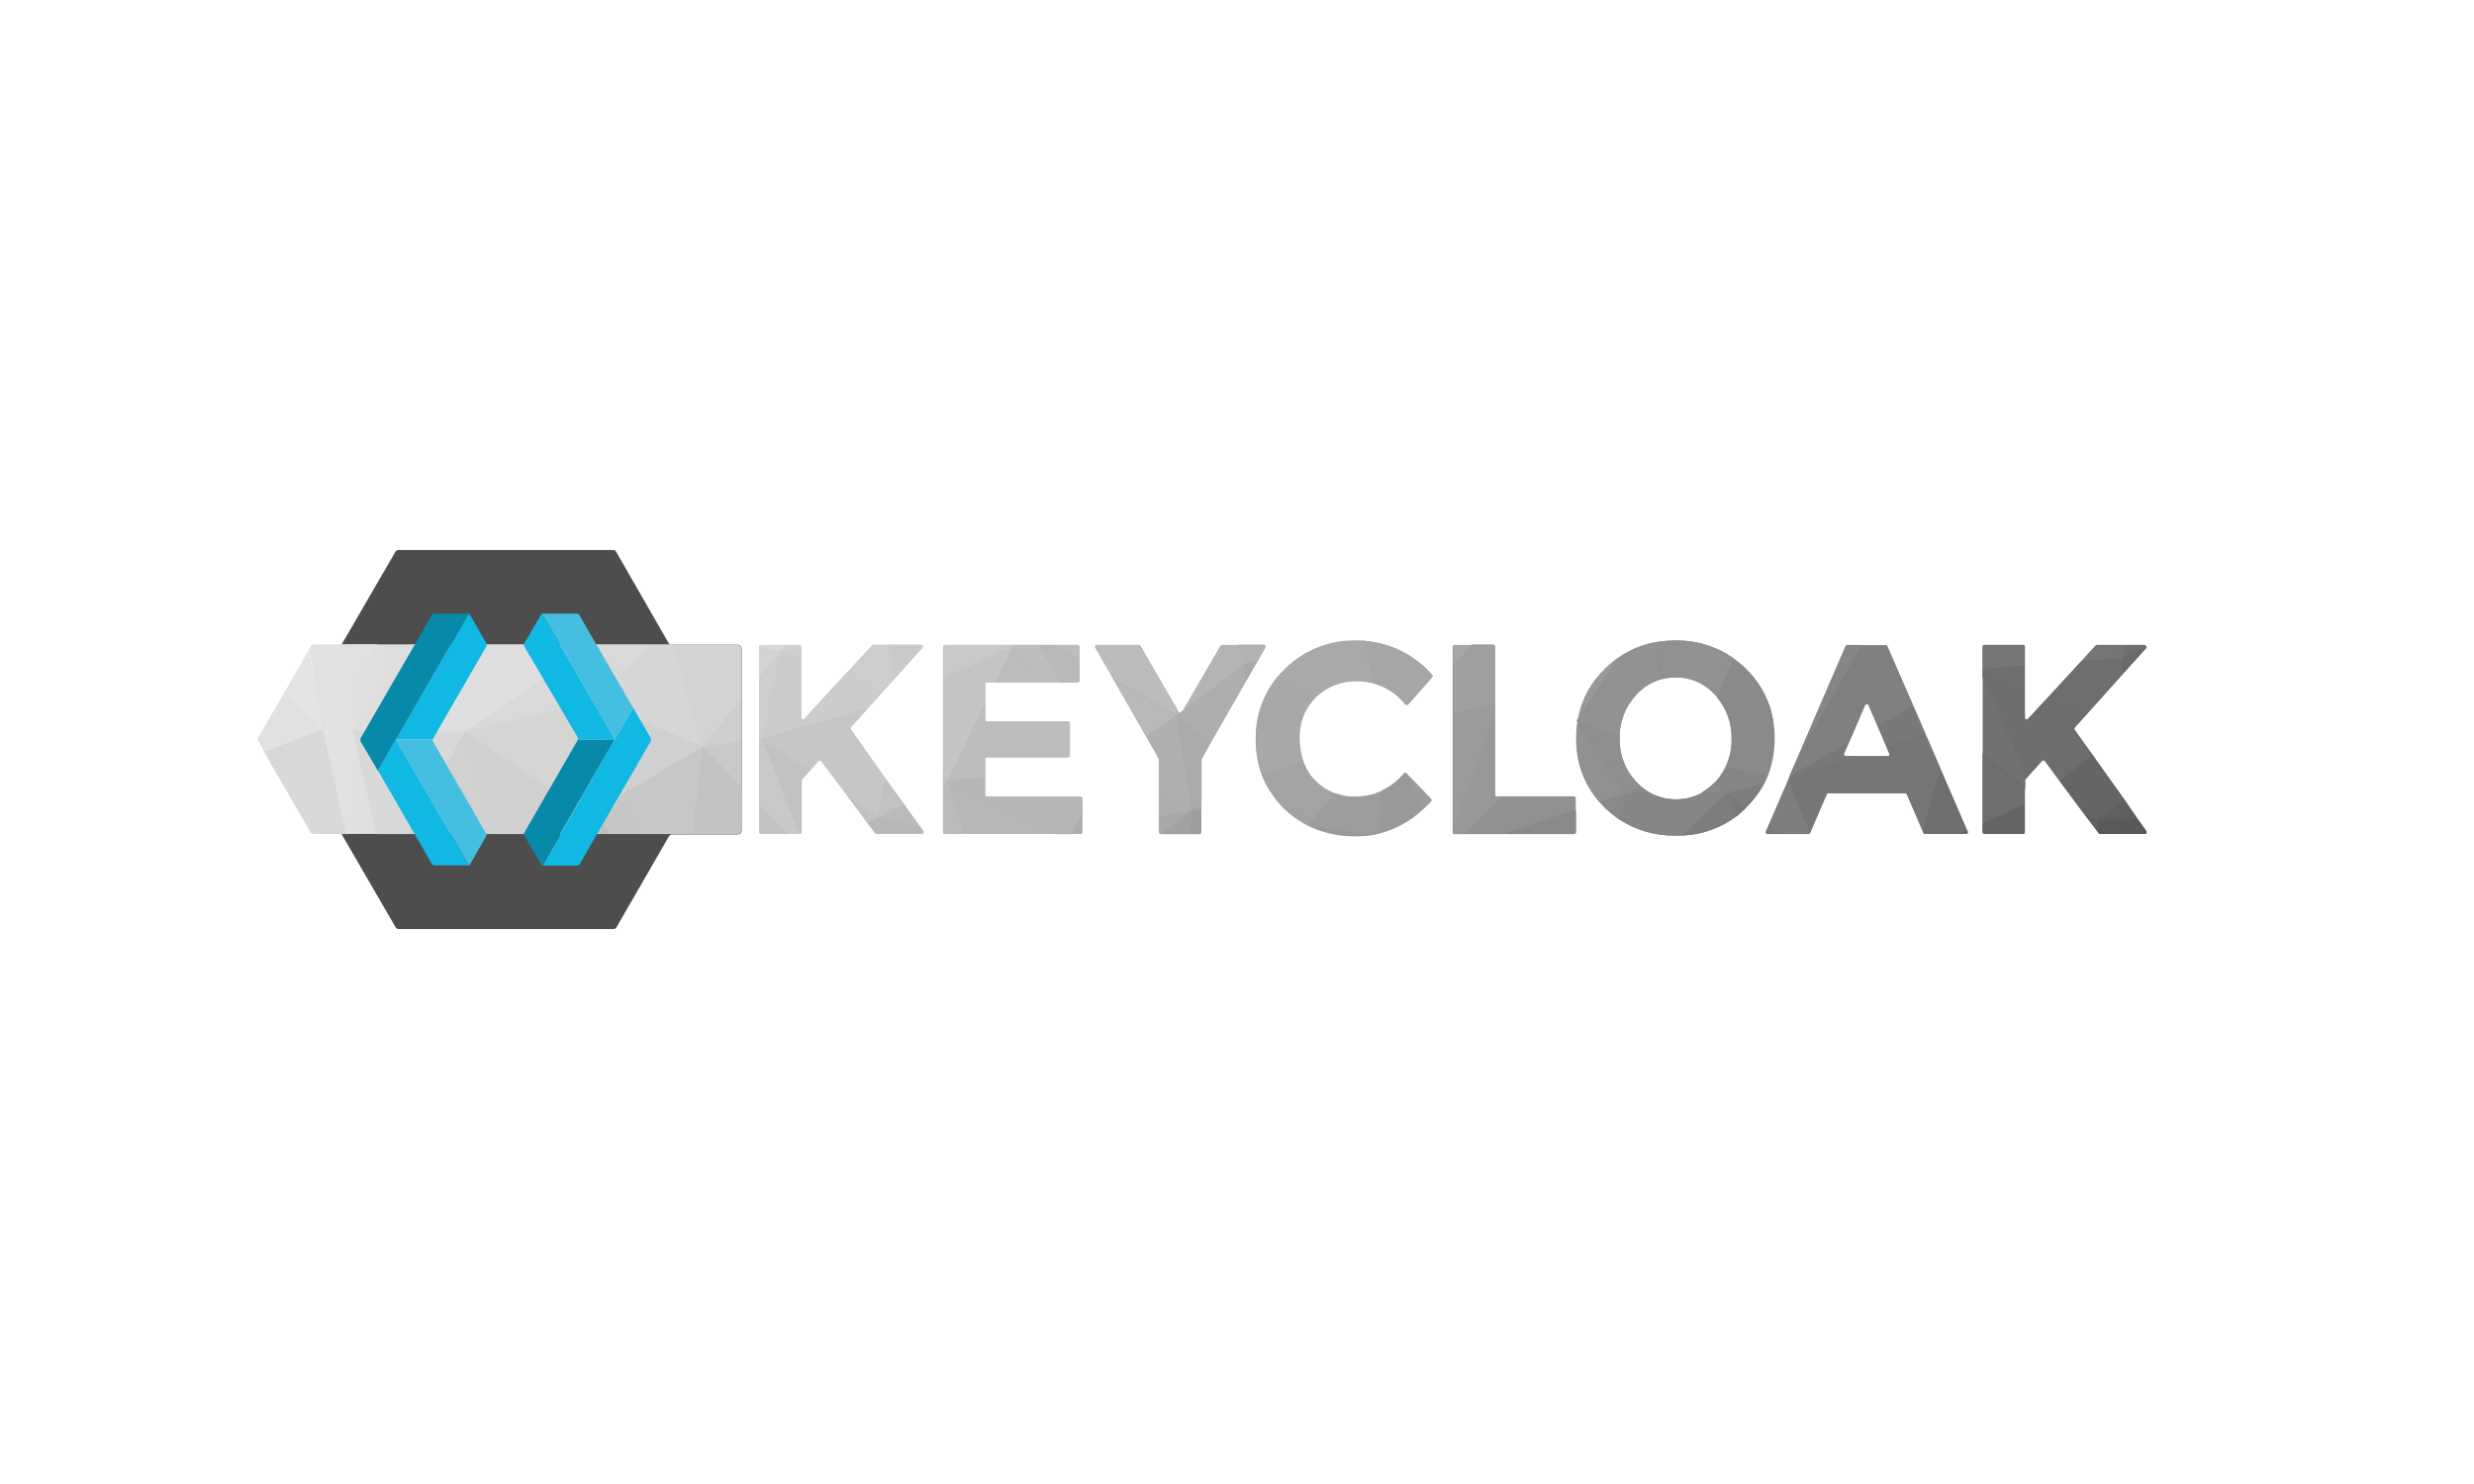 <?xml version="1.0" encoding="UTF-8"?>
<svg xmlns="http://www.w3.org/2000/svg" xmlns:xlink="http://www.w3.org/1999/xlink" id="Ebene_1" width="250" height="150" viewBox="0 0 250 150">
  <defs>
    <style>.cls-1{fill:#6a6a6a;}.cls-2{fill:#9d9d9d;}.cls-3{fill:#ddd;}.cls-4{fill:#c7c6c6;}.cls-5{fill:#a9a9aa;}.cls-6{fill:#d1d1d1;}.cls-7{fill:#626161;}.cls-8{fill:#b6b6b5;}.cls-9{fill:#d8d8d8;}.cls-10{fill:#7d7d7e;}.cls-11{fill:#989898;}.cls-12{fill:#717171;}.cls-13{fill:#5f5f5f;}.cls-14{fill:#9f9f9f;}.cls-15{fill:#c4c4c3;}.cls-16{fill:#b2b2b2;}.cls-17{fill:#a3a3a2;}.cls-18{fill:#a6a6a6;}.cls-19{fill:#c8c7c7;}.cls-20{fill:#868686;}.cls-21{fill:#d6d6d6;}.cls-22{fill:#e4e4e3;}.cls-23{fill:#c9c9c9;}.cls-24{fill:#656565;}.cls-25{fill:#919292;}.cls-26{fill:#dedede;}.cls-27{fill:#bdbdbc;}.cls-28{fill:#646464;}.cls-29{fill:#e1e1e1;}.cls-30{fill:#cecdcc;}.cls-31{fill:url(#Unbenannter_Verlauf_37);}.cls-32{fill:#79797a;}.cls-33{fill:#b0b0b0;}.cls-34{fill:#cdcccc;}.cls-35{fill:#4e4d4d;}.cls-36{fill:#d7d8d8;}.cls-37{fill:#8f8f8f;}.cls-38{fill:#767676;}.cls-39{fill:#b8b8b8;}.cls-40{fill:#cfcece;}.cls-41{fill:#747474;}.cls-42{fill:#a5a4a4;}.cls-43{fill:#b7b7b6;}.cls-44{fill:#d5d5d4;}.cls-45{fill:#7f8080;}.cls-46{clip-path:url(#clippath);}.cls-47{fill:#d3d3d3;}.cls-48{fill:#a2a2a1;}.cls-49{fill:none;}.cls-50{fill:#c2c1c1;}.cls-51{fill:#bfbebf;}.cls-52{fill:#ababab;}.cls-53{fill:#bbb;}.cls-54{fill:#c3c2c2;}.cls-55{fill:#5a5959;}.cls-56{fill:#b5b4b4;}.cls-57{fill:#44bfe2;}.cls-58{fill:#a1a0a0;}.cls-59{fill:#9a9999;}.cls-60{fill:#cccccb;}.cls-61{fill:#e2e1e1;}.cls-62{fill:#e3e3e2;}.cls-63{fill:#a8a8a8;}.cls-64{fill:#8a8a8a;}.cls-65{fill:#aeaeaf;}.cls-66{fill:#d9d9d9;}.cls-67{fill:#6d6d6d;}.cls-68{fill:#bcbcbb;}.cls-69{fill:#6e6e6e;}.cls-70{fill:#9e9e9e;}.cls-71{fill:#c6c6c6;}.cls-72{fill:#919191;}.cls-73{fill:#0fb9e3;}.cls-74{fill:#cac9c9;}.cls-75{fill:#9c9b9b;}.cls-76{fill:#d0d0d0;}.cls-77{fill:#078aaa;}.cls-78{fill:#888989;}.cls-79{fill:#b9b9b9;}.cls-80{fill:#989999;}</style>
    <clipPath id="clippath">
      <path class="cls-49" d="m216.731,84.295h-4.51c-.06-.002-.115-.031-.15-.08l-.35-.48-1-1.29-2.63-3.54-1.47-2c-.068-.08-.188-.09-.268-.022-.008.007-.015.014-.022.022l-1.54,1.71-.17.2c-.014.039-.014.081,0,.12v5.16c0,.105-.085.19-.19.19h-3.89c-.105,0-.19-.085-.19-.19h0v-18.72c0-.105.085-.19.19-.19h3.89c.105,0,.19.085.19.19h0v7.18c.005.105.093.186.198.181.045-.002.089-.02.122-.051l2.15-2.33,3.19-3.47,1.5-1.63c.036-.039.087-.06.14-.06h4.77c.105,0,.19.085.19.19h0c.012.039.012.081,0,.12l-2.15,2.39-3.58,4-1.49,1.65c-.055.067-.055.163,0,.23l1.86,2.6,1.69,2.38.21.29,1.28,1.79,1.28,1.9.93,1.3c.039.098-.009.208-.107.247-.023.009-.048.014-.073.013h0Zm-17.89-.26c.039.098-.009.208-.106.247-.02.008-.042.013-.064.013h-4.13c-.074.002-.141-.042-.17-.11l-.08-.18h0l-1.6-3.71c-.029-.068-.096-.112-.17-.11h-7.76c-.073,0-.139.044-.17.11l-.24.55-1.44,3.35h0c-.031.066-.097.109-.17.11h-4.13c-.105-.004-.187-.092-.183-.196,0-.022.005-.043.013-.064l.29-.66,1.95-4.51h0l.07-.16.08-.19v-.09l.65-1.5h0l5-11.59c.031-.066.097-.109.17-.11h3.88c.074-.002.141.042.17.11l2.6,6,1.29,3,1.44,3.33,2.73,6.31.08.05Zm-7.93-7.87l-.27-.64-.91-2.14-.91-2.11c-.041-.097-.152-.142-.249-.101-.046.019-.082.055-.101.101l-1.62,3.75-.5,1.14c-.039.098.009.208.106.247.02.008.042.013.064.013h4.22c.105.004.193-.077.198-.182.001-.03-.005-.06-.018-.088l-.01.01Zm-12.25,2.15c-.11.29-.237.574-.38.85-.478.921-1.103,1.759-1.85,2.48h0c-.313.322-.647.622-1,.9-1.564,1.164-3.442,1.829-5.39,1.91h-.7c-1.979.038-3.924-.512-5.59-1.58-.553-.365-1.069-.784-1.54-1.25-.19-.19-.37-.38-.54-.57-1.567-1.781-2.406-4.088-2.35-6.46-.003-.556.038-1.111.12-1.66h0l-.09-.13.14-.21c.359-1.911,1.311-3.66,2.72-5,.443-.437.925-.832,1.44-1.18,1.006-.692,2.137-1.181,3.33-1.44h0c.747-.155,1.507-.232,2.27-.23,2.662-.064,5.236.958,7.13,2.83,1.652,1.584,2.666,3.719,2.85,6h0v1.05c.047,1.254-.143,2.506-.56,3.69h-.01Zm-3.68-3.68c.031-1.519-.491-2.998-1.47-4.16l-.17-.2c-1.006-1.156-2.468-1.814-4-1.8-.413,0-.826.043-1.23.13-1.087.246-2.067.831-2.8,1.67-1.056,1.148-1.641,2.651-1.64,4.21v.15c-.038,1.608.55,3.168,1.64,4.35.156.17.323.331.5.48.328.291.69.539,1.08.74,1.574.787,3.426.787,5,0,.492-.263.941-.6,1.33-1l.17-.17c.362-.395.671-.835.92-1.31.479-.958.709-2.02.67-3.09Zm-15.94,5.86h-7.77c-.101,0-.185-.079-.19-.18v-14.94c.002-.074-.042-.141-.11-.17h-3.99c-.105,0-.19.085-.19.19h0v18.73c0,.105.085.19.19.19h12c.105,0,.19-.085.19-.19h0v-3.43c.009-.089-.045-.172-.13-.2Zm-21.14-15.7h-.94c-2.66-.058-5.23.967-7.12,2.84-.359.339-.693.703-1,1.09h0c-1.311,1.721-1.998,3.837-1.95,6-.014,1.241.196,2.474.62,3.64.258.661.593,1.289,1,1.87h0c.369.55.794,1.059,1.27,1.52.574.561,1.216,1.048,1.91,1.45h0l.52.28.39.18h0c1.4.596,2.909.892,4.43.87.475,0,.95-.033,1.42-.1h0c.3,0,.59-.1.88-.17,1.672-.419,3.206-1.267,4.45-2.46.27-.25.54-.52.8-.8.069-.073.069-.187,0-.26l-2.46-2.54c-.044-.045-.108-.064-.17-.05-.043.01-.082.035-.11.07-1.216,1.509-3.063,2.369-5,2.33-.658.005-1.311-.107-1.93-.33-.754-.277-1.437-.717-2-1.29-.564-.563-.991-1.247-1.25-2-.254-.736-.379-1.511-.37-2.29-.061-1.478.472-2.918,1.48-4l.23-.22c1.114-1.037,2.588-1.6,4.11-1.57,1.905-.014,3.71.854,4.89,2.35.062.077.176.089.253.027.01-.008.019-.017.027-.027l2.4-2.72c.063-.072.063-.178,0-.25-1.715-1.996-4.147-3.236-6.77-3.45l-.01.01Zm-10.77,1.94l.72-1.26c.05-.092.015-.208-.077-.257-.026-.014-.054-.021-.083-.023h-4.19c-.065,0-.126.035-.16.09l-3.8,6.53h0l-.2.15-.15.12c-.032-.016-.06-.04-.08-.07l-.06-.11-.07-.17-3.75-6.46c-.034-.055-.095-.089-.16-.09h-4.23c-.105.004-.187.092-.183.197.001.029.009.057.023.083l1.82,3.18,3.29,5.75,1.32,2.34c.007.03.007.06,0,.09v7.31c0,.105.085.19.19.19h3.89c.105,0,.19-.085.19-.19h0v-7.31c-.007-.03-.007-.06,0-.09l.94-1.64,3.56-6.22.73-1.27.48-.84h0l.04-.03Zm-17.95,13.79h-9.44c-.105,0-.19-.085-.19-.19h0v-3.6c0-.105.085-.19.19-.19h8.18c.105,0,.19-.085.19-.19h0v-3.25c0-.105-.085-.19-.19-.19h-8.18c-.097-.005-.175-.083-.18-.18v-3.56c0-.105.085-.19.19-.19h9.13c.105,0,.19-.085.19-.19h0v-3.42c0-.105-.085-.19-.19-.19h-13.4c-.105,0-.19.085-.19.19h0v18.73c0,.105.085.19.19.19h13.7c.105,0,.19-.085.19-.19h0v-3.37c.011-.104-.065-.198-.169-.209-.007,0-.014-.001-.021-.001Zm-16.08,3.21l-1.77-2.48-1.82-2.52-.07-.1-3.46-4.9c-.052-.068-.052-.162,0-.23l1.7-1.89h0l1.4-1.56,1.35-1.5,2.77-3.07c.066-.081.054-.201-.027-.267-.032-.026-.072-.041-.113-.043h-4.78c-.053,0-.104.021-.14.06l-3,3.21-3.88,4.22c-.09.054-.207.025-.261-.065-.008-.014-.015-.029-.019-.045v-7.18c-.005-.101-.089-.18-.19-.18h-3.88c-.105,0-.19.085-.19.19h0v18.73c0,.105.085.19.19.19h3.89c.105,0,.19-.085.19-.19h0v-5.16c-.014-.039-.014-.081,0-.12l.81-.91.9-1c.068-.08.188-.09.268-.022.008.007.015.014.022.022l2.7,3.63,1.94,2.61.78,1c.033.05.09.08.15.08h4.52c.105-.003.188-.09.185-.195,0-.038-.013-.074-.035-.105l-.13-.21Zm-18.6-18.6h-39.78c-.122.002-.235.066-.3.17h0l-.2.34-2.44,4.26-2.69,4.66c-.063.108-.063.242,0,.35l.58,1,4.74,8.2c.062.112.181.181.31.18h39.78c.215,0,.39-.175.39-.39v-18.34c0-.221-.179-.4-.4-.4h0l.01-.03Z"></path>
    </clipPath>
    <linearGradient id="Unbenannter_Verlauf_37" x1="34.674" y1="-6819.71" x2="224.124" y2="-6819.71" gradientTransform="translate(-6.063 -6744.69) scale(1 -1)" gradientUnits="userSpaceOnUse">
      <stop offset="0" stop-color="#e7e6e6"></stop>
      <stop offset="1" stop-color="#5b5a5a"></stop>
    </linearGradient>
  </defs>
  <path id="path16" class="cls-35" d="m67.871,65.165c-.126.004-.245-.061-.31-.17l-5.32-9.26c-.063-.082-.157-.133-.26-.14h-21.74c-.103.006-.198.057-.26.14l-5.57,9.6h0l-5.32,9.22c-.061.109-.061.241,0,.35l5.32,9.22,5.57,9.61c.065.109.184.174.31.17h21.69c.126.001.244-.063.31-.17l5.32-9.22c.065-.109.184-.174.31-.17h6.62c.221,0,.4-.179.4-.4h0v-18.38c0-.221-.179-.4-.4-.4h-6.67Z"></path>
  <g class="cls-46">
    <g id="g20">
      <rect id="rect18" class="cls-31" x="28.611" y="62.225" width="189.45" height="25.59"></rect>
    </g>
  </g>
  <path id="path22" class="cls-29" d="m32.621,73.735l-5.94,2.16-.58-1c-.063-.108-.063-.242,0-.35l2.68-4.65,3.84,3.84Z"></path>
  <path id="path24" class="cls-55" d="m216.731,84.295h-2.45l-2.24-1.4,3.94-.16.93,1.3c.039.098-.009.208-.107.247-.023.009-.048.014-.073.013Z"></path>
  <path id="path26" class="cls-55" d="m214.281,84.295h-2.06c-.06-.002-.115-.031-.15-.08l-.35-.48.33-.85,2.23,1.41Z"></path>
  <path id="path28" class="cls-1" d="m216.861,65.375c.012.039.012.081,0,.12l-2.15,2.39-.13-1.34,2.28-1.17Z"></path>
  <path id="path30" class="cls-13" d="m215.981,82.735l-3.91.2,2.58-2.07,1.33,1.87Z"></path>
  <path id="path32" class="cls-69" d="m216.861,65.375l-2.33,1.17.4-1.36h1.75c.101.005.18.089.18.19h0Z"></path>
  <path id="path34" class="cls-28" d="m214.621,80.815l-2.58,2.07,1.3-3.87,1.28,1.8Z"></path>
  <polygon id="polygon36" class="cls-41" points="212.261 65.185 214.931 65.185 214.531 66.545 212.261 65.185"></polygon>
  <path id="path38" class="cls-38" d="m204.601,65.375v1.93l-4.26.33v-2.26c0-.105.085-.19.19-.19h3.89c.101.005.18.089.18.19Z"></path>
  <path id="path40" class="cls-38" d="m214.531,66.545l-4.26.33,1.5-1.63c.036-.039.087-.06.14-.06h.37l2.25,1.36Z"></path>
  <path id="path42" class="cls-24" d="m213.341,79.025l-1.3,3.87-1.29-.44-2.63-3.54,3.32-2.56,1.69,2.38.21.29Z"></path>
  <polygon id="polygon44" class="cls-69" points="200.341 67.795 200.341 67.635 204.601 67.305 204.601 69.405 200.341 67.795"></polygon>
  <polygon id="polygon46" class="cls-69" points="207.071 70.345 210.271 66.875 214.531 66.545 214.661 67.885 211.091 71.865 207.071 70.345"></polygon>
  <path id="path48" class="cls-67" d="m211.441,76.345l-3.32,2.56-1.47-2c-.068-.08-.188-.09-.268-.022-.008.007-.015.014-.022.022l-1.54,1.71-4.49-10.18v-.64l4.26,1.61v3.14c.005.105.093.186.198.181.045-.002.089-.02.122-.051l2.15-2.33,4,1.52-1.49,1.65c-.055.067-.055.163,0,.23l1.87,2.6Z"></path>
  <polygon id="polygon50" class="cls-7" points="210.751 82.445 212.041 82.885 211.711 83.735 210.751 82.445"></polygon>
  <path id="path52" class="cls-12" d="m204.831,78.625l-.17.2c-.014.039-.014.081,0,.12v.79l-4.26-3.62v-7.67l4.43,10.18Z"></path>
  <path id="path54" class="cls-28" d="m198.841,84.025c.039.098-.009.208-.106.247-.02.008-.042.013-.064.013h-.62l.76-.35.03.09Z"></path>
  <path id="path56" class="cls-28" d="m204.601,81.265v2.84c0,.105-.085.19-.19.19h-3.89c-.105,0-.19-.085-.19-.19h0v-.87l4.27-1.97Z"></path>
  <path id="path58" class="cls-69" d="m198.801,83.945l-.76.35h-3.51c-.074.002-.141-.042-.17-.11l-.08-.18h0l1.79-6.36,2.73,6.3Z"></path>
  <polygon id="polygon60" class="cls-69" points="200.341 83.235 200.341 76.145 204.601 79.765 204.601 81.265 200.341 83.235"></polygon>
  <path id="path62" class="cls-38" d="m196.081,77.635l-1.79,6.36-1.6-3.71c-.029-.068-.096-.112-.17-.11h-7.76c-.073,0-.139.044-.17.11l-.24.55-3.61-2.1.08-.19,6.87-2.09h3.06c.105-.004.187-.092.183-.196,0-.022-.005-.043-.013-.064l-.27-.64,4-1.22,1.43,3.3Z"></path>
  <path id="path64" class="cls-32" d="m187.691,76.415l-6.87,2.09v-.09l6-3.4-.5,1.14c-.039.098.009.208.106.247.02.008.042.013.064.013h1.2Z"></path>
  <polygon id="polygon66" class="cls-32" points="189.731 73.385 193.351 71.325 194.641 74.305 190.641 75.515 189.731 73.385"></polygon>
  <polygon id="polygon68" class="cls-38" points="182.901 84.185 180.671 78.855 180.671 78.855 180.731 78.695 184.341 80.825 182.911 84.175 182.901 84.185"></polygon>
  <path id="path70" class="cls-45" d="m193.351,71.325l-3.62,2.06-.91-2.11c-.041-.097-.152-.142-.249-.101-.046.019-.082.055-.101.101l-1.62,3.75-6,3.4.65-1.5h0l6.63-11.7h2.43c.074-.002.141.042.17.11l2.62,5.99Z"></path>
  <path id="path72" class="cls-20" d="m178.531,70.575c.413.952.666,1.966.75,3l-.75-3Z"></path>
  <path id="path74" class="cls-20" d="m188.151,65.185l-6.63,11.7,5-11.59c.031-.066.097-.109.17-.11h1.46Z"></path>
  <path id="path76" class="cls-64" d="m179.331,74.615c.015,1.261-.209,2.513-.66,3.69l-4.4-.64c.478-.927.722-1.957.71-3,.031-1.519-.491-2.998-1.47-4.16l1.72-3.9c.426.301.827.636,1.2,1,.89.853,1.603,1.872,2.1,3l.75,3h0c.04.3.05.65.05,1.01h0Z"></path>
  <path id="path78" class="cls-10" d="m174.451,80.135l3.84-1c-.478.921-1.103,1.759-1.85,2.48l-1.99-1.48Z"></path>
  <path id="path80" class="cls-10" d="m182.901,84.185c-.031.066-.097.109-.17.11h-2.75l-1.23-.93,1.95-4.51,2.2,5.33Z"></path>
  <path id="path82" class="cls-32" d="m174.451,80.135l2,1.51h0c-.313.322-.647.622-1,.9l-1-2.41Z"></path>
  <path id="path84" class="cls-32" d="m179.981,84.295h-1.34c-.105-.004-.187-.092-.183-.196,0-.022.005-.043.013-.064l.29-.66,1.22.92Z"></path>
  <path id="path86" class="cls-20" d="m178.671,78.315c-.11.29-.237.574-.38.85l-3.84,1-1.27-1,.17-.17c.362-.395.671-.835.92-1.31l4.4.63Z"></path>
  <path id="path88" class="cls-10" d="m175.391,82.545c-1.564,1.164-3.442,1.829-5.39,1.91l4.45-4.33.94,2.42Z"></path>
  <path id="path90" class="cls-72" d="m175.231,66.565l-1.72,3.9-.17-.2c-1.006-1.156-2.468-1.814-4-1.8-.413,0-.826.043-1.23.13l-1.13-3.62c.747-.155,1.507-.232,2.27-.23,2.138-.055,4.236.583,5.98,1.82Z"></path>
  <path id="path92" class="cls-20" d="m174.451,80.135l-4.47,4.33h-.7c-1.979.038-3.924-.512-5.59-1.58l.5-2.68h2.65c1.574.787,3.426.787,5,0l2.61-.07Z"></path>
  <path id="path94" class="cls-25" d="m168.081,68.595c-1.087.246-2.067.831-2.8,1.67-1.056,1.148-1.641,2.651-1.64,4.21l-4.24-1.62h-.1l.14-.21,4.16-6.21c1.019-.705,2.168-1.201,3.38-1.46h0l1.1,3.62Z"></path>
  <path id="path96" class="cls-78" d="m165.781,79.455c.328.291.69.539,1.08.74h-2.65l1.57-.74Z"></path>
  <path id="path98" class="cls-78" d="m174.451,80.135h-2.6c.492-.263.941-.6,1.33-1l1.27,1Z"></path>
  <path id="path100" class="cls-37" d="m165.781,79.455l-1.57.76-4.82-7.26h0l-.09-.13h.1l4.24,1.62v.15c-.038,1.608.55,3.168,1.64,4.35.155.181.322.351.5.51Z"></path>
  <path id="path102" class="cls-59" d="m163.611,66.405l-4.16,6.21c.359-1.911,1.311-3.66,2.72-5,.442-.447.924-.852,1.44-1.21Z"></path>
  <path id="path104" class="cls-78" d="m151.981,84.295l7.29-2.42v2.23c0,.105-.085.19-.19.19h-7.1Z"></path>
  <path id="path106" class="cls-78" d="m164.211,80.225l-.5,2.68c-.553-.365-1.069-.784-1.54-1.25-.19-.19-.37-.38-.54-.57l2.58-.86Z"></path>
  <path id="path108" class="cls-72" d="m159.231,80.675v1.19l-7.25,2.43h-4l3.75-3.8h7.3c.105-.006.194.075.2.179,0,0,0,0,0,0Z"></path>
  <path id="path110" class="cls-72" d="m164.211,80.225l-2.59.86c-1.567-1.781-2.406-4.088-2.35-6.46-.003-.556.038-1.111.12-1.66l4.82,7.26Z"></path>
  <path id="path112" class="cls-11" d="m151.741,80.495l-3.75,3.8h-1c-.105,0-.19-.085-.19-.19h0s4.26-12,4.26-12v8.26c.005.101.089.18.19.18h.47l.02-.05Z"></path>
  <path id="path114" class="cls-14" d="m151.091,65.375v1.06l-.11-1.23c.068.029.112.096.11.17Z"></path>
  <path id="path116" class="cls-18" d="m144.731,68.205c.063.072.063.178,0,.25l-2.4,2.72c-.062.077-.176.089-.253.027-.01-.008-.019-.017-.027-.027-.825-1.024-1.946-1.768-3.21-2.13l-.93-4.25c2.634.191,5.086,1.417,6.82,3.41Z"></path>
  <path id="path118" class="cls-18" d="m148.751,65.185l-1.92,2v-1.81c0-.105.085-.19.19-.19h1.73Z"></path>
  <path id="path120" class="cls-58" d="m151.091,66.435v4.6l-4.26,1.18v-5.08l1.92-2h2.23l.11,1.3Z"></path>
  <path id="path122" class="cls-75" d="m144.611,80.735c.069.073.069.187,0,.26-.26.29-.53.56-.8.8l-1.83-3.67c.062-.014.126.005.17.05l2.46,2.56Z"></path>
  <polygon id="polygon124" class="cls-75" points="146.821 84.085 146.821 72.215 151.091 71.045 151.091 72.045 146.821 84.085"></polygon>
  <path id="path126" class="cls-59" d="m143.821,81.735c-1.244,1.193-2.778,2.041-4.45,2.46l.25-4.29c.87-.41,1.638-1.008,2.25-1.75.028-.035.067-.06.11-.07l1.84,3.65Z"></path>
  <path id="path128" class="cls-2" d="m139.621,79.945l-.25,4.29c-.29.07-.58.13-.88.17h0l-5.85-.77h0l-.39-.18,2.7-3.27c.619.223,1.272.335,1.93.33.944.011,1.879-.184,2.74-.57Z"></path>
  <path id="path130" class="cls-17" d="m134.931,80.195l-2.7,3.27-.52-.28h0l-3.17-3h0c-.407-.581-.742-1.209-1-1.87l4.14-1.41c.259.753.686,1.437,1.25,2,.563.573,1.246,1.013,2,1.29Z"></path>
  <polygon id="polygon132" class="cls-5" points="126.641 67.575 125.761 67.145 127.131 66.735 126.641 67.575"></polygon>
  <path id="path134" class="cls-5" d="m138.841,69.035c-.548-.149-1.113-.223-1.68-.22-1.522-.03-2.996.533-4.11,1.57l-.23.22-3.94-1.93h0c.307-.387.641-.751,1-1.09,1.883-1.872,4.445-2.9,7.1-2.85h.94l.92,4.3Z"></path>
  <polygon id="polygon136" class="cls-63" points="125.921 68.845 125.761 67.145 126.641 67.575 125.921 68.845"></polygon>
  <path id="path138" class="cls-63" d="m131.341,74.625c-.009.779.116,1.554.37,2.29l-4.14,1.41c-.424-1.166-.634-2.399-.62-3.64-.048-2.163.639-4.279,1.95-6l3.94,1.93c-1.018,1.081-1.559,2.526-1.5,4.01Z"></path>
  <polygon id="polygon140" class="cls-80" points="132.631 83.645 132.621 83.635 132.631 83.635 132.631 83.645"></polygon>
  <path id="path142" class="cls-80" d="m138.481,84.405c-.47.067-.945.101-1.42.1-1.521.022-3.03-.274-4.43-.87l5.85.77Z"></path>
  <path id="path144" class="cls-16" d="m127.851,65.465l-.72,1.27-1.36.42-.69-2h2.61c.105-.007.195.072.203.176.003.048-.012.096-.043.134Z"></path>
  <polygon id="polygon146" class="cls-70" points="120.431 81.855 121.401 81.995 121.401 82.495 120.431 81.855"></polygon>
  <path id="path148" class="cls-2" d="m121.401,82.495v1.61c0,.105-.085.19-.19.19h-.91l.13-2.44.97.64Z"></path>
  <polygon id="polygon150" class="cls-42" points="121.401 81.995 120.431 81.855 121.401 81.365 121.401 81.995"></polygon>
  <path id="path152" class="cls-42" d="m131.701,83.175c-.694-.402-1.336-.889-1.91-1.45-.476-.461-.901-.97-1.27-1.52l3.18,2.97Z"></path>
  <polygon id="polygon154" class="cls-65" points="118.881 72.305 119.181 72.085 119.331 71.965 119.541 71.815 119.541 71.815 119.541 71.815 125.761 67.145 125.921 68.845 122.361 75.065 118.881 72.305"></polygon>
  <path id="path156" class="cls-52" d="m122.361,75.065l-.94,1.67c-.007.03-.007.06,0,.09v4.56l-1,.5-1.54-9.58,3.48,2.76Z"></path>
  <path id="path158" class="cls-56" d="m119.101,72.015c.02.03.048.054.08.07l-.3.22.16-.4.06.11Z"></path>
  <path id="path160" class="cls-56" d="m125.761,67.145l-6.22,4.67,3.8-6.53c.034-.055.095-.089.16-.09h1.58l.68,1.95Z"></path>
  <polygon id="polygon162" class="cls-48" points="117.351 84.295 120.431 81.855 120.301 84.295 117.351 84.295"></polygon>
  <path id="path164" class="cls-68" d="m109.071,65.375v1.3l-2.6-1.49h2.41c.105,0,.19.085.19.19h0Z"></path>
  <path id="path166" class="cls-68" d="m118.981,71.735l-.06.57-6.39-3.67-1.85-3.17c-.05-.092-.015-.208.077-.257.026-.014.054-.021.083-.023h4.14c.065,0,.126.035.16.09l3.84,6.46Z"></path>
  <polygon id="polygon168" class="cls-39" points="118.941 71.745 119.041 71.905 118.881 72.305 118.941 71.745"></polygon>
  <path id="path170" class="cls-63" d="m120.431,81.855l-3.08,2.44h0c-.105,0-.19-.085-.19-.19h0v-1.45l3.27-.8Z"></path>
  <path id="path172" class="cls-33" d="m117.131,80.125v-3.33c.007-.03.007-.06,0-.09l-1.35-2.32,3.1-2.08,1.55,9.55-3.3-1.73Z"></path>
  <path id="path174" class="cls-65" d="m108.311,84.295l1.06-2.3v2.11c0,.105-.085.19-.19.19h-.87Z"></path>
  <polygon id="polygon176" class="cls-65" points="117.131 80.125 120.431 81.855 117.131 82.655 117.131 80.125"></polygon>
  <path id="path178" class="cls-79" d="m109.071,66.675v2.12c0,.105-.085.19-.19.19h-1.8l-2.1-3.8h1.5l2.59,1.49Z"></path>
  <polygon id="polygon180" class="cls-79" points="112.501 68.645 118.881 72.305 115.781 74.385 112.501 68.645"></polygon>
  <polygon id="polygon182" class="cls-51" points="102.371 65.345 102.591 65.185 105.011 65.185 107.081 68.985 105.191 68.985 102.371 65.345"></polygon>
  <path id="path184" class="cls-8" d="m109.371,80.735v1.29l-1.06,2.3h-1.46l-11.11-5.39,3.81-.41v1.81c0,.105.085.19.19.19h9.44c.105,0,.19.084.191.189,0,.007,0,.014-.001.021Z"></path>
  <polygon id="polygon186" class="cls-27" points="102.371 65.345 105.191 68.985 100.591 68.985 102.371 65.345"></polygon>
  <path id="path188" class="cls-27" d="m108.111,73.105v3.26c0,.105-.085.19-.19.19h-8.18c-.105,0-.19.085-.19.19h0v1.78l-3.81.41,3.81-7.83v1.63c0,.105.085.19.19.19h8.18c.101,0,.185.079.19.18Z"></path>
  <polygon id="polygon190" class="cls-43" points="95.741 78.935 106.851 84.295 97.431 84.295 95.741 78.935"></polygon>
  <path id="path192" class="cls-15" d="m102.371,65.345l-1.78,3.64h-.85c-.105,0-.19.085-.19.19h0v1.93l-3.81,7.83-.45-.73v-9.56l7.08-3.3Z"></path>
  <path id="path194" class="cls-74" d="m93.191,65.495l-2.77,3.07-.51-3.39h3.14c.105,0,.191.084.191.189,0,.049-.018.096-.051.131Z"></path>
  <path id="path196" class="cls-74" d="m102.371,65.345l-7.07,3.3v-3.27c0-.105.085-.19.19-.19h5.88l1,.16Z"></path>
  <path id="path198" class="cls-53" d="m91.321,81.275l1.78,2.46-4.32-1.1,2.54-1.36Z"></path>
  <path id="path200" class="cls-53" d="m97.431,84.295h-1.95c-.105,0-.19-.085-.19-.19h0v-4.94l.45-.24,1.69,5.37Z"></path>
  <path id="path202" class="cls-43" d="m93.111,84.295h-3.84l-.5-1.66,4.33,1.1.17.23c.079.069.087.189.019.268-.044.051-.112.074-.179.062Z"></path>
  <path id="path204" class="cls-50" d="m89.511,78.735l1.81,2.55-2.54,1.35.67-4,.06.1Z"></path>
  <polygon id="polygon206" class="cls-50" points="95.291 78.195 95.741 78.935 95.291 79.165 95.291 78.195"></polygon>
  <path id="path208" class="cls-4" d="m89.441,78.635l-.67,4-3-2.07-2.79-3.63c-.068-.08-.188-.09-.268-.022-.008.007-.015.014-.022.022l-.9,1-4.81-3.31,10.69-3-1.69,1.89c-.047.066-.047.154,0,.22l3.46,4.9Z"></path>
  <path id="path210" class="cls-39" d="m89.271,84.295h-.68c-.06,0-.117-.03-.15-.08l-.78-1,1.11-.54.5,1.62Z"></path>
  <polygon id="polygon212" class="cls-30" points="80.981 66.725 78.891 65.855 80.981 65.375 80.981 66.725"></polygon>
  <path id="path214" class="cls-30" d="m90.421,68.575l-1.35,1.5-3.89-1.62,3-3.21c.036-.039.087-.06.14-.06h1.63l.47,3.39Z"></path>
  <path id="path216" class="cls-34" d="m89.081,70.065l-1.4,1.56h0l-10.7,3,1.89-8.77,2.11.88v5.83c.005.105.093.186.198.181.045-.002.089-.02.122-.051l3.88-4.22,3.9,1.59Z"></path>
  <path id="path218" class="cls-54" d="m76.981,74.625l4.85,3.29-.81.91c-.014.039-.014.081,0,.12v5.16c0,.105-.085.19-.19.19h-.09l-3.76-9.67Z"></path>
  <polygon id="polygon220" class="cls-54" points="85.731 80.565 88.781 82.635 87.661 83.165 85.731 80.565"></polygon>
  <polygon id="polygon222" class="cls-23" points="74.891 79.475 70.971 75.495 74.891 74.935 74.891 79.475"></polygon>
  <polygon id="polygon224" class="cls-23" points="76.721 81.335 76.721 74.665 76.991 74.625 80.741 84.295 79.631 84.295 76.721 81.335"></polygon>
  <path id="path226" class="cls-54" d="m70.981,75.495l3.92,4v4.44c0,.215-.175.39-.39.39h-4.53l1-8.83Z"></path>
  <path id="path228" class="cls-54" d="m79.631,84.295h-2.72c-.105,0-.19-.085-.19-.19v-2.77l2.91,2.96Z"></path>
  <polygon id="polygon230" class="cls-19" points="64.461 84.305 62.801 80.305 70.971 75.495 69.941 84.305 64.461 84.305"></polygon>
  <polygon id="polygon232" class="cls-40" points="74.891 74.935 70.971 75.495 74.891 70.725 74.891 74.935"></polygon>
  <polygon id="polygon234" class="cls-40" points="76.721 74.665 76.721 68.495 78.891 65.855 76.991 74.625 76.721 74.665"></polygon>
  <path id="path236" class="cls-47" d="m74.891,65.565v5.17l-3.91,4.76-3-10.33h6.47c.22-.022.416.138.438.358.001.014.002.028.002.042Z"></path>
  <polygon id="polygon238" class="cls-47" points="76.721 65.395 78.891 65.855 76.721 68.495 76.721 65.395"></polygon>
  <polygon id="polygon240" class="cls-4" points="60.821 83.235 62.801 80.305 64.461 84.305 61.571 84.305 60.821 83.235"></polygon>
  <polygon id="polygon242" class="cls-21" points="65.831 65.165 68.021 65.165 70.971 75.495 60.131 70.905 65.831 65.165"></polygon>
  <path id="path244" class="cls-76" d="m60.131,70.905l2.67,9.4,8.18-4.81-10.85-4.59Z"></path>
  <polygon id="polygon246" class="cls-51" points="60.821 83.235 61.571 84.305 60.781 84.305 60.821 83.235"></polygon>
  <polygon id="polygon248" class="cls-66" points="59.101 65.765 61.301 65.165 65.831 65.165 60.131 70.905 59.101 65.765"></polygon>
  <path id="path250" class="cls-44" d="m60.131,70.905l-13.15,3.04,13.85,9.29-.7-12.33Z"></path>
  <path id="path252" class="cls-76" d="m60.131,70.905l.69,12.32,2-2.93-2.69-9.39Z"></path>
  <path id="path254" class="cls-66" d="m59.101,65.735l-12.12,8.21,13.16-3-1.04-5.21Z"></path>
  <polygon id="polygon256" class="cls-9" points="38.021 84.305 35.621 73.765 46.971 73.945 41.271 84.305 38.021 84.305"></polygon>
  <path id="path258" class="cls-61" d="m38.131,65.165l-5.51,8.57-1.4-8.09.2-.34h0c.065-.104.178-.168.3-.17h6.41v.03Z"></path>
  <path id="path260" class="cls-9" d="m34.981,84.305h-3.3c-.129.001-.248-.068-.31-.18l-4.74-8.2,5.99-2.19,2.36,10.57Z"></path>
  <polygon id="polygon262" class="cls-22" points="31.211 65.685 32.621 73.765 28.781 69.905 31.211 65.685"></polygon>
  <polygon id="polygon264" class="cls-26" points="43.381 65.165 46.971 73.945 59.101 65.765 55.451 65.165 52.981 65.165 49.191 65.165 43.381 65.165"></polygon>
  <polygon id="polygon266" class="cls-26" points="35.621 73.765 46.971 73.945 43.381 65.165 41.871 65.165 41.131 65.165 35.621 73.765"></polygon>
  <polygon id="polygon268" class="cls-71" points="60.781 84.305 60.821 83.235 58.181 84.305 60.301 84.305 60.781 84.305"></polygon>
  <polygon id="polygon270" class="cls-76" points="49.471 84.305 52.981 84.305 58.181 84.305 60.821 83.235 46.971 73.945 49.471 84.305"></polygon>
  <polygon id="polygon272" class="cls-6" points="49.191 84.305 49.471 84.305 46.971 73.945 41.271 84.305 41.871 84.305 49.191 84.305"></polygon>
  <polygon id="polygon274" class="cls-23" points="102.261 65.185 102.591 65.185 102.371 65.345 102.261 65.185"></polygon>
  <polygon id="polygon276" class="cls-60" points="102.261 65.185 102.371 65.345 101.371 65.185 102.261 65.185"></polygon>
  <path id="path278" class="cls-6" d="m80.981,65.375l-2.1.49.57-.67h1.33c.105-.006.194.075.2.179,0,0,0,0,0,0Z"></path>
  <polygon id="polygon280" class="cls-36" points="78.771 65.185 79.461 65.185 78.891 65.855 78.771 65.185"></polygon>
  <path id="path282" class="cls-66" d="m78.881,65.855l-2.17-.46h0c0-.105.085-.19.19-.19h1.86l.12.65Z"></path>
  <polygon id="polygon284" class="cls-3" points="61.301 65.165 60.301 65.165 59.141 65.165 59.101 65.765 61.301 65.165"></polygon>
  <polygon id="polygon286" class="cls-62" points="58.761 65.165 55.451 65.165 59.101 65.765 58.761 65.165"></polygon>
  <polygon id="polygon288" class="cls-61" points="59.141 65.165 58.761 65.165 59.101 65.765 59.141 65.165"></polygon>
  <path id="path290" class="cls-73" d="m49.151,65.325l-5.35,9.26c-.012.049-.012.101,0,.15h-3.77l7.34-12.72c.046.026.084.064.11.11h0l1.66,2.89c.057.095.06.212.01.31Z"></path>
  <path id="path292" class="cls-57" d="m49.151,84.485l-1.66,2.88c-.027.045-.065.083-.11.11l-7.4-12.74h3.73c-.012.046-.012.094,0,.14h0l5.34,9.26c.106.083.146.224.1.35Z"></path>
  <path id="path294" class="cls-77" d="m47.371,62.025l-7.34,12.71h0l-1.84,3.19-1.76-3c-.012-.046-.012-.094,0-.14-.012-.049-.012-.101,0-.15l1.78-3.08,5.41-9.36c.054-.098.158-.16.27-.16h3.32c.052-.016.107-.02.16-.01Z"></path>
  <path id="path296" class="cls-73" d="m47.371,87.465c-.053.013-.107.013-.16,0h-3.31c-.112,0-.216-.062-.27-.16l-4.94-8.56-.49-.85,1.78-3.16,7.39,12.73Z"></path>
  <path id="path298" class="cls-77" d="m62.131,74.735l-7.35,12.72c-.045-.028-.082-.065-.11-.11h0l-1.69-2.88c-.05-.094-.05-.206,0-.3l5.34-9.26c.014-.052.014-.108,0-.16h3.73l.08-.01Z"></path>
  <path id="path300" class="cls-73" d="m65.771,74.735c.014.052.014.108,0,.16l-7.19,12.45c-.057.094-.16.152-.27.15h-3.33c-.053.013-.107.013-.16,0l7.31-12.76,1.85-3.18,1.75,3c.031.055.045.117.04.18Z"></path>
  <path id="path302" class="cls-73" d="m62.131,74.735h-3.73c.014-.052.014-.108,0-.16l-5.42-9.24c-.059-.098-.059-.222,0-.32l1.7-2.88c.028-.045.065-.082.11-.11l7.34,12.71Z"></path>
  <path id="path304" class="cls-57" d="m63.981,71.555h0l-1.85,3.18-7.34-12.71c.053-.013.107-.013.16,0h3.32c.11-.002.213.056.27.15l5.44,9.38Z"></path>
</svg>
